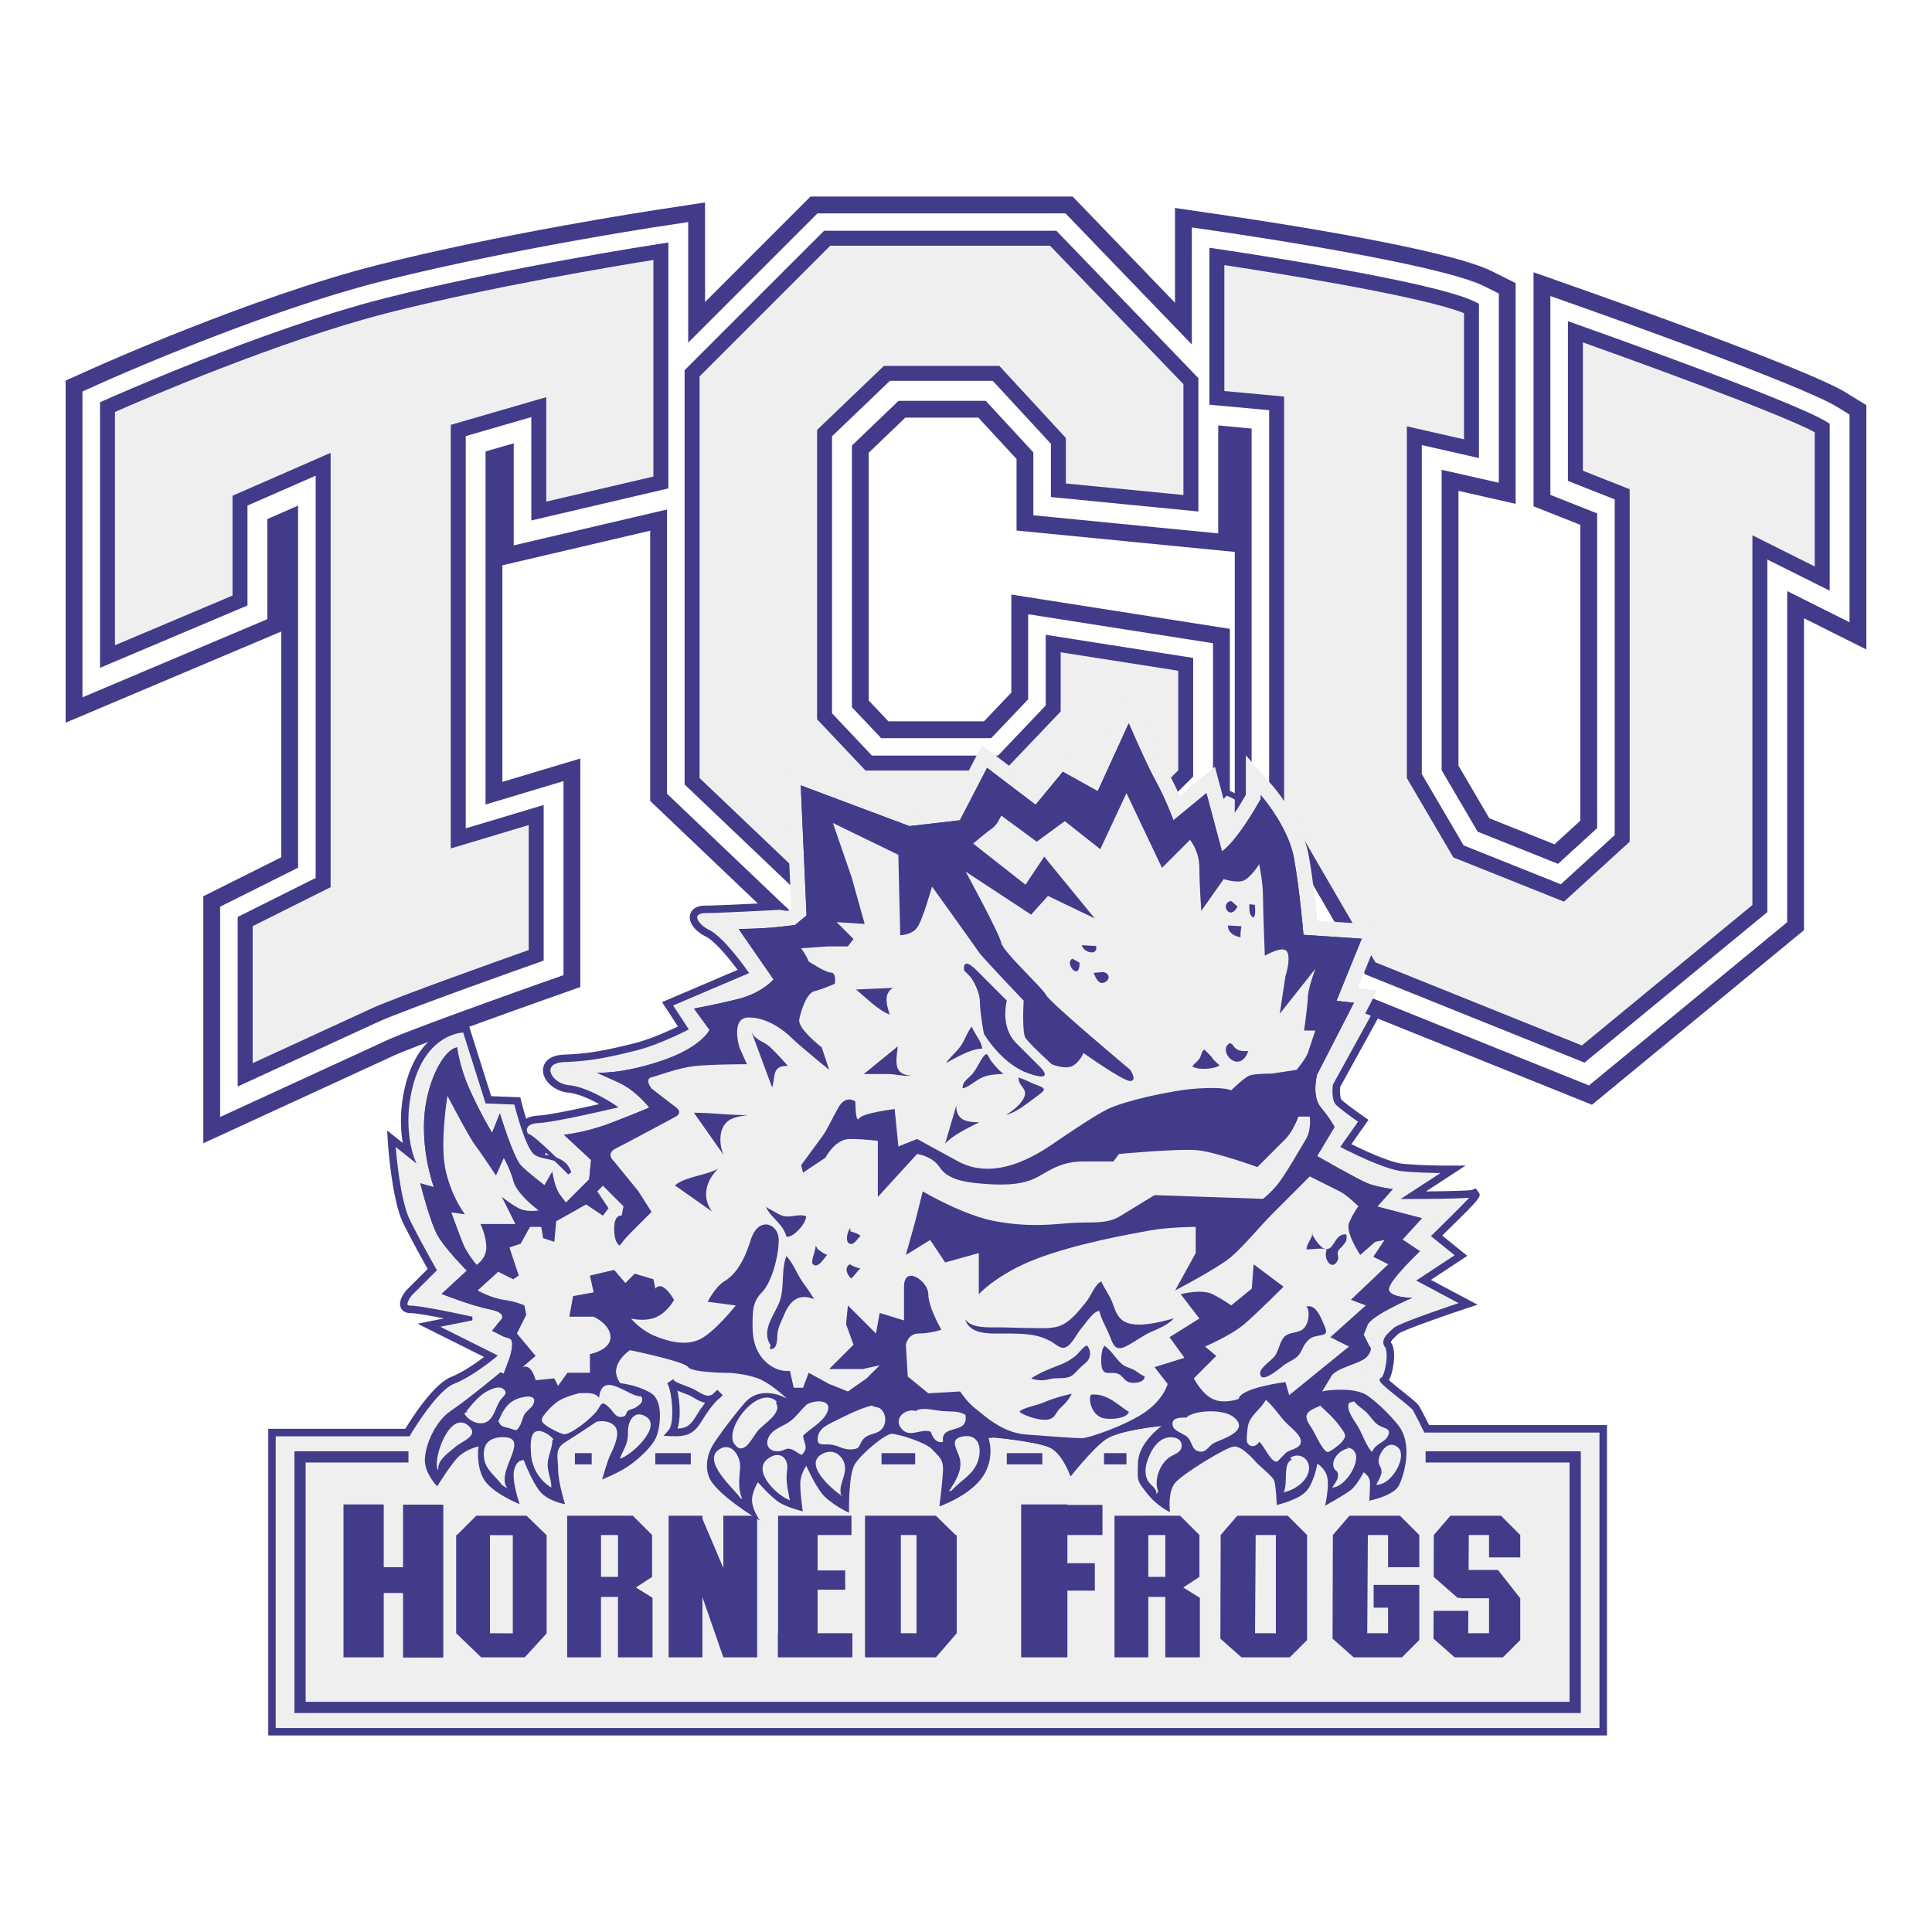 <svg xmlns="http://www.w3.org/2000/svg" width="2500" height="2500" viewBox="0 0 192.756 192.756"><g fill-rule="evenodd" clip-rule="evenodd"><path fill="#fff" d="M0 0h192.756v192.756H0V0z"/><path d="M117.471 76.469L78.5 89.987c-.726.041-6.658.365-8.107.365-1.201 0-1.482.642-1.547.918-.02.082-.029.166-.029.25 0 .68.61 1.426 1.604 1.922.924.462 2.359 2.23 3.17 3.321l-7.539 3.219 1.588 2.43c-.929.445-2.862 1.32-4.486 1.709l-.204.051c-2.222.533-3.977.955-6.607 1.043-1.971.064-2.158 1.18-2.169 1.521v.045c0 1.064 1.156 2.098 2.504 2.227 1.003.096 2.218.666 3.097 1.148-1.814.412-4.947 1.09-6.119 1.152-.527.027-.892.152-1.16.312a37.06 37.06 0 0 1-.483-1.734l-.1-.408-2.908-.113-2.244-7.104h-.41c-.202 0-4.945.082-6.148 7.182-.145.855-.2 1.652-.2 2.373 0 .861.08 1.613.182 2.219l-1.564-1.252.084 1.268c.016.234.395 5.736 1.551 8.049a112.43 112.43 0 0 0 2.415 4.504c-.461.461-2.119 2.111-2.119 2.111l-.017.021c-.21.254-.624.824-.624 1.365 0 .133.025.262.083.387.091.193.339.52.973.52.495 0 1.93.256 3.328.531l-2.637.527 6.637 3.318c-.785.592-2.11 1.523-3.27 1.986-1.775.711-3.945 4.123-4.587 5.184H26.765v30.594H160.33v-30.967h-17.75c-.262-.52-.777-1.537-.992-1.893-.152-.256-.564-.598-1.615-1.438-.445-.357-1.061-.85-1.4-1.162a2.37 2.37 0 0 0 .145-.297c.189-.477.373-1.344.373-2.123 0-.516-.08-.994-.295-1.295a.103.103 0 0 1-.021-.062c0-.109.15-.285.529-.631l.242-.229c.396-.293 3.682-1.484 6.633-2.469l1.238-.412-4.658-2.479 3.637-2.395-2.508-2.025c3.031-2.967 3.742-3.68 3.742-4.053 0-.109-.059-.191-.135-.297l-.254-.357-.475.186.07-.027c-.311.074-2.332.125-4.568.145l3.957-2.576h-1.885c-.025 0-2.58-.004-4.377-.184-1.229-.123-3.752-1.271-5.133-1.957l1.705-2.422-.461-.322c-.502-.352-1.883-1.34-2.232-1.691-.094-.094-.15-.449-.15-.852 0-.143.012-.291.027-.436.113-.209 4.609-8.371 4.609-8.371L128.91 82l-11.219-5.608-.22.077zM70.393 91.471c1.567 0 7.975-.355 8.247-.371l.078-.004 38.896-13.492 10.473 5.236 8.969 17.203-4.43 8.045-.014.105a5.47 5.47 0 0 0-.045.693c0 .543.09 1.229.482 1.621.348.35 1.33 1.066 1.924 1.492l-1.801 2.559.566.297c.17.088 4.182 2.176 6.111 2.367.846.086 1.82.131 2.652.156l-4.02 2.617h1.885c2.689 0 4.305-.031 5.293-.072-.777.791-1.932 1.938-3.006 2.99l-.449.439 2.293 1.854-3.934 2.59s2.785 1.48 4.025 2.141c-2.391.814-5.41 1.896-5.818 2.305l-.227.213c-.346.316-.91.834-.91 1.463 0 .223.07.459.246.707.066.102.094.314.094.576 0 .689-.193 1.723-.393 1.967l.184-.094a.604.604 0 0 0-.477.449c-.115.48.168.748 1.982 2.201.525.42 1.242.994 1.365 1.156.252.422 1.088 2.094 1.096 2.111l.154.309h17.322v28.729H27.879v-28.355h13.192l.162-.277c.7-1.199 2.819-4.432 4.202-4.984 1.926-.771 4.161-2.623 4.254-2.703l.657-.547-5.276-2.639 2.131-.426.011-1.096c-.501-.109-4.782-1.043-6.111-1.107a2.51 2.51 0 0 1 .28-.432l2.678-2.67-.212-.371c-.015-.027-1.498-2.625-2.597-4.824-.737-1.473-1.142-4.57-1.32-6.328l2.455 1.963-.74-1.928c-.007-.018-.526-1.4-.526-3.51 0-.658.051-1.385.183-2.164.863-5.09 3.613-6.033 4.647-6.209l2.221 7.033 2.856.109c.172.652.538 1.967.973 3.076.549 1.402.934 1.771 1.209 1.938.373.225.825.32 1.262.414.239.051.455.102.65.158.432.418.876.855 1.303 1.281l.93-.564c-.312-.986-.959-1.438-1.626-1.689-1.988-1.918-2.555-2.277-2.769-2.357a.144.144 0 0 1-.024-.078.14.14 0 0 1 .01-.051c.036-.086.237-.238.767-.266 1.784-.094 7.43-1.436 7.67-1.492l1.235-.293-1.051-.715c-.111-.074-2.727-1.836-4.785-2.031-.86-.082-1.491-.727-1.491-1.113v-.012c.007-.242.434-.414 1.087-.436 2.744-.092 4.639-.547 6.832-1.074l.204-.049c2.347-.564 5.176-2.018 5.295-2.078l.552-.285-1.543-2.359 7.587-3.24-.392-.562c-.245-.354-2.435-3.464-3.994-4.244-.688-.344-.961-.754-.978-.897.051-.027.177-.075.454-.075z" fill="#423b8a"/><path d="M142.232 142.742h17.535v29.848H27.323v-29.475h13.431s2.611-4.477 4.477-5.225c1.865-.744 4.104-2.609 4.104-2.609l-5.97-2.986 3.73-.746s-5.012-1.102-6.131-1.102 0-1.355 0-1.355l2.401-2.393s-1.492-2.611-2.611-4.85c-1.12-2.24-1.492-7.836-1.492-7.836l1.865 1.492s-.964-2.479-.373-5.969c.985-5.814 4.477-6.715 5.596-6.715l2.238 7.088 2.88.109s.471 1.926 1.055 3.418c.311.795.655 1.467.976 1.66.923.555 2.769.186 3.323 1.939 0 0-3.6-3.602-4.062-3.693-.461-.092-.83-1.385.923-1.477 1.754-.092 7.57-1.479 7.57-1.479s-2.585-1.754-4.523-1.938c-1.938-.186-3.139-2.586-.369-2.678s4.615-.553 6.924-1.107c2.308-.555 5.169-2.031 5.169-2.031l-1.569-2.4 7.57-3.23s-2.308-3.324-3.785-4.062c-1.477-.738-1.847-2.031-.277-2.031 1.569 0 8.216-.369 8.216-.369l39.043-13.543 10.846 5.422 9.193 17.63-4.525 8.215s-.184 1.385.277 1.848c.463.461 2.309 1.754 2.309 1.754l-1.754 2.492s4.062 2.123 5.908 2.307c1.846.186 4.432.186 4.432.186l-3.971 2.586s6.277 0 6.646-.186c.371-.186-3.969 4.062-3.969 4.062l2.4 1.938-3.785 2.494 4.34 2.307s-6.371 2.123-6.832 2.584c-.461.463-1.291 1.018-.832 1.662.463.646 0 3.23-.461 3.324-.461.092 2.955 2.492 3.232 2.953.277.464 1.126 2.167 1.126 2.167z" fill="#efeff0"/><path d="M65.403 20.953c-.632.097-15.644 2.401-27.891 5.528-12.4 3.166-27.786 10.062-28.435 10.354l-2.53 1.138v34.13l21.515-9.095v22.523l-7.776 3.888v24.643l19.027-8.754c2.198-1 12.096-4.541 15.723-5.82l2.863-1.012V75.677l-7.776 2.333V56.399l20.219-4.731V20.2l-4.939.753zM39.635 34.795c7.667-1.958 16.676-3.614 22.125-4.548v14.615l-3.602.843V35.034l-16.617 4.824v49.685l7.776-2.333v5.202c-4.144 1.48-11.375 4.094-13.557 5.086l-6.894 3.172v-5.947l7.776-3.888V39.89l-16.876 7.383v9.926l-4.639 1.961V43.559c4.832-2.063 15.68-6.51 24.508-8.764z" fill="#423b8a"/><path d="M105.191 19.608H80.863L64.871 35.601v44.312l13.757 13.103 35.873-5.74 8.201-8.201V62.739L100.9 59.32v9.78l-2.732 2.869h-9.531l-1.966-2.081V45.17l3.655-3.502h7.284l3.811 4.126v7.138l21.801 2.137V36.424l-16.205-16.816h-1.826zm-1.824 8.581c1.887 1.957 9.475 9.831 11.271 11.697v5.72l-4.639-.455v-2.712l-8.633-9.352h-14.49l-8.788 8.421v31.791l6.848 7.251h16.908l7.637-8.018v-3.181l4.639.728v5.439l-3.723 3.723-28.931 4.629a81224.62 81224.62 0 0 0-8.016-7.635V39.154l10.965-10.966 18.952.001z" fill="#423b8a"/><path d="M117.23 25.713v18.024l5.963.55v37.534l10.652 18.344 24.986 10.057L179.988 92.8V61.687l6.221 3.111V40.423l-2.043-1.257c-3.576-2.2-21.82-8.7-25.441-9.981l-5.723-2.023v23.355l4.666 1.846v29.521l-2.576 2.353-6.506-2.602a7000.93 7000.93 0 0 0-3.074-5.245V48.973l5.703 1.296V28.246l-2.371-1.186c-4.422-2.21-21.555-4.839-26.701-5.592l-4.912-.718v4.963h-.001zm8.582 5.002c6.58 1.059 13.229 2.311 16.822 3.251v5.553l-5.703-1.296V78.72l5.738 9.791 14.232 5.692 9.348-8.534V46.531l-4.666-1.847v-5.356c6.518 2.37 12.793 4.763 16.043 6.17v5.416l-6.221-3.111v40.948c-2.277 1.877-11.303 9.308-14.096 11.609-3.465-1.393-15.414-6.202-17.525-7.052-1.17-2.016-7.076-12.188-8.012-13.797V36.462l-5.961-.55.001-5.197z" fill="#423b8a"/><path d="M65.656 22.613c-.154.023-15.562 2.388-27.729 5.495-12.261 3.13-27.518 9.968-28.161 10.258l-1.54.693v30.512l18.443-7.796v-9.987l3.072-1.344V86.57a31034.5 31034.5 0 0 0-7.777 3.888v20.983l16.653-7.66c2.254-1.025 12.213-4.59 15.86-5.877l1.743-.615V77.934l-7.777 2.333V45.042l2.812-.816v10.185l17.406-4.074V22.155l-3.005.458zM39.22 33.169c8.733-2.23 19.188-4.071 24.219-4.907v17.932l-6.96 1.629V37.271L43.22 41.12v46.167l7.776-2.333v8.643c-3.71 1.32-12.225 4.375-14.541 5.428l-9.268 4.264v-9.603l7.776-3.888v-47.34l-13.518 5.914v9.94l-7.997 3.381V42.454c4.195-1.816 16.15-6.829 25.772-9.285z" fill="#fff"/><path d="M105.191 21.288H81.559l-15.01 15.008v42.897l12.633 12.033 34.515-5.523 7.326-7.325V64.176l-18.443-2.894v8.489l-3.691 3.876H87.913l-2.92-3.092V44.453l4.658-4.464h8.695l4.752 5.149v6.272l18.443 1.808V37.102l-15.24-15.814h-1.11zm-1.109 5.223l12.236 12.699v8.249l-7.996-.784v-3.578l-7.689-8.33H87.552l-7.783 7.458v30.407l5.893 6.239h15.465l6.676-7.01v-4.472l7.996 1.254v7.571l-4.598 4.598-30.29 4.847-9.14-8.705V38.459L83.72 26.51l20.362.001z" fill="#fff"/><path d="M118.91 25.714v16.493l5.963.55V81.37l10.135 17.457 23.525 9.467 19.775-16.285V58.972l6.221 3.11v-20.72l-1.242-.766c-3.506-2.156-22.92-9.049-25.123-9.828l-3.482-1.232v19.84l4.666 1.846v31.403l-3.902 3.562-8.016-3.207c-.664-1.13-3.059-5.217-3.596-6.134V46.87l5.703 1.295V29.284l-1.445-.722c-4.305-2.152-22.574-4.903-26.191-5.433l-2.99-.438v3.023h-.001zm5.223 3.036c7.008 1.092 16.234 2.737 20.18 3.949v8.924l-5.703-1.296v37.938l5.219 8.901 12.721 5.087 8.021-7.325V47.672l-4.666-1.847v-8.889c6.994 2.519 15.863 5.84 19.402 7.477v9.217l-6.221-3.111v39.024c-1.58 1.302-13.52 11.132-15.479 12.748l-18.984-7.641-8.527-14.687v-41.97l-5.963-.55V28.75z" fill="#fff"/><path d="M10.724 65.502V40.618s15.553-6.999 27.735-10.109c12.183-3.111 27.477-5.444 27.477-5.444v23.07l-12.183 2.852V40.618l-8.036 2.333v40.696l7.776-2.333v13.998s-13.22 4.667-16.071 5.961a4803.291 4803.291 0 0 0-12.961 5.963V91.942l7.777-3.888V46.321l-8.295 3.629v9.964l-13.219 5.588z" fill="#efeff0"/><path d="M65.824 24.328c-.153.023-15.47 2.374-27.549 5.458-12.105 3.091-27.701 10.082-27.857 10.152l-.439.198v26.493l14.711-6.22v-9.97l6.803-2.977v40.132l-7.776 3.888V108.4l14.016-6.447c2.79-1.268 15.879-5.891 16.011-5.938l.498-.176V80.312l-7.777 2.333V43.512l6.543-1.899v10.315l13.676-3.2v-24.53l-.86.13zm-27.18 6.904c10.388-2.652 23.182-4.759 26.546-5.294v21.605L54.5 50.045V39.624l-9.528 2.766v42.26s6.3-1.891 7.777-2.333v12.467c-2.413.854-13.057 4.639-15.634 5.809 0 0-10.12 4.656-11.905 5.479V92.403l7.776-3.888V45.18l-9.788 4.281v9.958l-11.727 4.958V41.103c2.611-1.152 16.327-7.102 27.173-9.871z" fill="#423b8a"/><path fill="#efeff0" d="M69.047 77.945V37.249l13.479-13.48h22.552l13.738 14.257v12.182l-13.22-1.295v-4.925l-6.221-6.739H88.488l-6.222 5.961v28.254l4.407 4.666h13.22l5.185-5.443v-6.48l13.219 2.073v10.887l-5.961 5.961-32.402 5.185-10.887-10.368z"/><path d="M105.078 23.023H82.217L68.3 36.939v41.325l11.387 10.844 33.004-5.281 6.352-6.352V65.642l-14.713-2.308v7.054c-.361.381-4.369 4.589-4.756 4.996h-12.58l-3.982-4.216v-27.64l5.775-5.534h10.261l5.801 6.286v5.31l14.713 1.442V37.725l-14.168-14.702h-.316zm-.318 1.493c.42.435 12.91 13.398 13.311 13.811v11.06l-11.729-1.15v-4.541l-6.641-7.193H88.188l-6.667 6.389v28.87l4.832 5.115h13.861l5.611-5.892v-5.906l11.727 1.84v9.939l-5.572 5.573-31.797 5.087-10.389-9.893V37.558l13.042-13.042h21.924z" fill="#423b8a"/><path d="M146.811 30.768v13.998l-5.703-1.296v33.957l4.406 7.517 10.369 4.147 5.963-5.444v-34.33l-4.666-1.846v-14.37s21.254 7.517 24.625 9.591v15.034l-6.221-3.11v36.03l-17.627 14.516-21.256-8.555-9.332-16.071V40.245l-5.961-.55V25.584s21.254 3.11 25.403 5.184z" fill="#efeff0"/><path d="M120.662 25.584v14.792l5.961.55v39.812l9.562 16.467 21.904 8.814 18.24-15.021V55.823l6.221 3.111V42.275l-.355-.219c-3.398-2.091-23.896-9.351-24.768-9.659l-.994-.352v15.934l4.666 1.846v33.493l-5.375 4.907c-.777-.312-9.262-3.706-9.695-3.879l-4.176-7.121v-32.82l5.703 1.296V30.307l-.412-.207c-4.207-2.102-24.756-5.127-25.629-5.254l-.854-.125v.863h.001zm1.492.866c3.842.582 19.645 3.041 23.91 4.8v12.581l-5.703-1.296v35.094L145 85.542l11.039 4.416 6.553-5.981V48.81l-4.666-1.846V34.158c4.08 1.456 19.482 6.998 23.133 8.966v13.394l-6.221-3.11v36.886c-.518.425-16.367 13.477-17.014 14.01l-20.605-8.293c-.248-.427-8.908-15.341-9.104-15.676V39.564l-5.961-.55V26.45z" fill="#423b8a"/><path d="M44.062 129.092l2.518-2.322s-2.13-2.131-2.905-3.486c-.774-1.355-1.743-5.229-1.743-5.229l1.356.387s-1.162-3.1-.968-6.779c.193-3.678 1.389-6.732 2.745-6.926 0 0 .637 2.221 1.798 4.738 1.162 2.518 2.249 3.701 2.249 3.701l.761-2.094s1.356 4.455 2.13 5.229c.775.775 2.324 1.938 2.324 1.938l.774-1.355s.194 1.549.774 2.322l.582.775 2.324-2.324.193-1.936-2.425-2.174s1.845-.537 4.362-1.506c2.518-.969 3.873-1.549 3.873-1.549s-1.303-1.498-3.046-2.271c-1.659-.738-1.082-.629-1.625-.9 0 0 2.041-.346 5.834-1.477 4.108-1.225 4.841-3.1 4.841-3.1l-1.549-2.129s2.13-.387 4.454-.969 3.486-1.938 3.486-1.938l-3.486-5.035s2.13 0 3.873-.193l1.743-.194 1.162-.968-.581-12.974 10.845 4.067 5.035-.581 2.71-5.229 4.842 3.68 2.711-3.292 3.486 1.937 3.098-6.778s1.744 4.067 2.713 5.81c.969 1.743 1.742 3.874 1.742 3.874l3.293-2.711 1.549 5.81s1.355-.774 3.873-5.229v-.387s2.711 3.099 3.293 6.197c.58 3.099.967 7.746.967 7.746l5.811.388-2.518 6.197 1.742.193-3.678 7.166s-.582 2.131.387 3.293c.969 1.16 1.355 1.936 1.355 1.936l-1.742 2.904s4.066 2.324 5.033 2.713c.969.387 2.518.58 2.518.58l-1.549 1.742 4.455 1.162-1.938 2.131 1.744 1.162s-3.293 3.098-3.1 3.873 2.324.775 2.324.775-4.066 1.742-4.455 2.711l-.387.967.582 1.162s.387.195-.195.969c-.58.775-3.291 1.162-3.678 2.131l-1.162 1.936-8.135 1.938-7.553.969s-4.26.387-5.615 1.355-3.486 3.68-3.486 3.68-.775-2.324-2.131-2.906c-1.355-.58-5.422-.967-5.422-.967l-20.722-3.873s-1.355-1.938-2.517-2.518c-1.163-.582-3.099-.582-3.099-.582s-3.873-.387-4.26-.969c-.388-.58-5.81-1.355-5.81-1.355s-2.324 2.131-.969 3.873l-7.553 1.355-4.066-2.322.581-1.551s.581-1.742 0-1.936l-.581-.193-1.163-.582.775-.969s.968-.773-.968-1.162c-1.935-.39-4.84-1.552-4.84-1.552z" fill="#423b8a"/><path d="M111.26 71.536l-2.426 5.311-3.162-1.757s-1.785 2.169-2.59 3.144c-1.332-1.014-5.109-3.884-5.109-3.884l-3.162 6.098-3.889.449-12.624-4.734.649 14.493-.249.208c-.493.055-1.296-.229-1.296-.229-1.637.182-3.688.558-3.708.558l-2.848.001 4.321 6.241a6.328 6.328 0 0 1-1.836.775 226.41 226.41 0 0 1-3.909.943l-2.537 1.082s1.598 1.889 2.032 2.484c-.523.471-1.525 1.146-3.396 1.705-3.638 1.084-5.639 1.432-5.658 1.436l-4.35.744 3.954 2.072c.287.248.629.457 1.667.918.288.127.559.285.816.451-.46.182-.983.385-1.573.613-2.422.932-4.227 1.461-4.244 1.467l-2.577.752 1.404 1.258c-.531.93-.983 1.719-1.064 1.863-.306-.256-.6-.51-.813-.723-.366-.473-1.213-2.766-1.78-4.629l.168-.627s-2.88-.109-2.742-.152a20.992 20.992 0 0 1-.508-1.018 36.055 36.055 0 0 1-1.719-4.525l-.359-1.248-1.286.182c-2.667.381-3.835 4.725-4.024 8.326-.017.311-.024.615-.024.916 0 1.428.171 2.725.377 3.787l-1.325-.377.627 2.506c.104.416 1.043 4.115 1.895 5.607.487.852 1.367 1.891 2.078 2.674-.693.641-3.145 2.902-3.145 2.902l2.195.879c.109.043 2.406.957 4.352 1.453l-1.08 1.35 2.743 1.371c-.028.119-.059.24-.095.348l-1.011 2.697 5.64 3.223 10.516-1.887-1.516-1.949a.503.503 0 0 1-.102-.316c0-.332.242-.732.477-1.043 1.771.279 3.639.652 4.224.889.426.424 1.478.959 5.113 1.322l.072.008h.075c.617.002 1.823.119 2.433.424.557.279 1.501 1.383 1.964 2.039l.349.498.598.113 20.787 3.885.066.006c1.594.152 4.191.518 4.979.855.428.184 1.029 1.205 1.303 2.008l.885 2.607 1.701-2.16c.559-.709 2.215-2.697 3.182-3.387.611-.438 3.02-.914 4.885-1.084l.053-.006 7.633-.979 8.82-2.102 1.51-2.516c.213-.162.85-.414 1.244-.568.93-.361 1.809-.705 2.326-1.395.412-.549.619-1.086.619-1.6 0-.146-.018-.293-.051-.436-.043-.184-.143-.342-.238-.5l.004.006-.057-.115c-.018-.025-.021-.057-.041-.08l-.184-.369.084-.209c.389-.402 2.082-1.33 3.711-2.029l-.586-2.865a3.02 3.02 0 0 1-.186-.008 29.154 29.154 0 0 1 1.982-2.061l1.365-1.287s-1.775-1.184-1.861-1.24l2.43-2.672-4.484-1.17c.127-.145 1.812-2.041 1.812-2.041l-2.811-.354c-.381-.049-1.508-.229-2.15-.486-.475-.189-2.092-1.07-3.521-1.871l1.377-2.295-.367-.732c-.047-.094-.494-.965-1.543-2.225-.154-.184-.213-.551-.213-.941 0-.314.041-.633.1-.893l4.574-8.912-1.934-.215 2.553-6.283-6.6-.44c-.158-1.622-.467-4.458-.873-6.617-.646-3.459-3.514-6.766-3.635-6.905l-2.615-2.989v3.953a31.335 31.335 0 0 1-1.648 2.592c-.416-1.565-1.438-5.396-1.438-5.396l-3.52 2.897a26.42 26.42 0 0 0-1.055-2.156c-.92-1.656-2.627-5.633-2.645-5.673l-1.328-3.097-1.404 3.068zm-.383 8.019l1.723-3.768c.488 1.061 1.018 2.167 1.426 2.903.896 1.614 1.637 3.639 1.645 3.659l.723 1.983 3.129-2.576 1.449 5.438 1.684-.961c.342-.195 1.492-1.04 3.385-4.04.65 1.022 1.336 2.326 1.574 3.6.559 2.986.943 7.549.947 7.595l.107 1.28 5.029.335-2.482 6.111 1.551.172c-1.057 2.061-2.762 5.379-2.762 5.379l-.041.15a7.248 7.248 0 0 0-.223 1.773c0 .914.188 2.008.904 2.867.332.398.568.725.752.994-.5.836-2.057 3.43-2.057 3.43l1.322.758c.695.396 4.209 2.396 5.223 2.801.086.035.18.066.271.098l-1.482 1.67 4.424 1.154-1.443 1.588 1.666 1.111c-1.896 1.982-2.27 2.959-2.27 3.539 0 .189.037.338.07.467.047.189.121.354.209.506-1.885 1.105-2.168 1.789-2.277 2.064l-.637 1.59.619 1.234c-.242.113-.564.24-.812.336-1.123.439-2.396.936-2.85 2.068l.105-.213-.838 1.398-7.445 1.771c-.154.02-7.422.951-7.457.957-.838.076-4.725.49-6.311 1.623-.729.52-1.598 1.414-2.322 2.223-.463-.65-1.064-1.273-1.84-1.605-1.461-.625-4.971-.994-5.797-1.074-.121-.023-19.001-3.553-20.085-3.754-.562-.727-1.616-1.951-2.7-2.494-1.338-.668-3.229-.73-3.673-.738-1.377-.141-2.844-.4-3.333-.584-.447-.445-1.646-1.014-6.62-1.725l-.698-.1-.521.477c-1.059.971-1.872 2.375-1.872 3.775l.001.025-5.372.963-2.493-1.424.145-.387.009-.025c.173-.521.333-1.17.333-1.793 0-.396-.065-.781-.232-1.115a1.794 1.794 0 0 0-.951-.861c.117-.246.2-.518.2-.818 0-.141-.017-.287-.053-.436-.328-1.348-1.855-1.652-2.358-1.754-.696-.139-1.542-.393-2.32-.652.292-.268 1.856-1.713 1.856-1.713l-1.097-1.1c-.555-.553-2.112-2.203-2.665-3.17-.254-.445-.576-1.352-.878-2.32l1.618.463-1.025-2.766c-.01-.025-.896-2.455-.896-5.424 0-.248.006-.5.02-.754.09-1.701.391-3.037.719-3.977.27.707.593 1.498.979 2.334 1.225 2.654 2.377 3.947 2.504 4.086l1.663 1.811.185-.508c.359.824.734 1.525 1.088 1.877.84.842 2.417 2.025 2.484 2.076l1.352 1.014.068-.117 1.443 1.924 3.917-3.918.322-3.219-1.065-.955c.589-.207 1.25-.447 1.978-.727 2.515-.967 3.869-1.547 3.926-1.57l1.882-.807-1.345-1.545a12.217 12.217 0 0 0-1.789-1.602c.671-.18 1.411-.387 2.252-.637 4.574-1.363 5.637-3.559 5.805-3.984l.297-.762-.663-.912c.676-.146 1.442-.32 2.243-.521 2.707-.676 4.106-2.238 4.257-2.412l.749-.875-2.586-3.735a28.72 28.72 0 0 0 1.256-.107l2.188-.244 2.075-1.729-.513-11.457 9.066 3.4 6.181-.713s1.462-2.821 2.261-4.359l4.572 3.475 2.832-3.441 3.811 2.117.675-1.465zm-54.295 37.148l-.162-1.26.995.893-.065.652c-.158.158-.301.299-.583.582a6.197 6.197 0 0 1-.185-.867z" fill="#efeff0"/><path d="M44.062 129.092l2.518-2.322s-2.13-2.131-2.905-3.486c-.774-1.355-1.743-5.229-1.743-5.229l1.356.387s-1.162-3.1-.968-6.779c.193-3.678 1.937-6.971 3.292-7.164 0 0 .193 1.936 1.355 4.453 1.163 2.518 2.13 4.068 2.13 4.068l.775-1.938s1.356 4.455 2.13 5.229c.775.775 2.324 1.938 2.324 1.938l.774-1.355s.194 1.549.774 2.322l.582.775 2.324-2.324.193-1.936-2.711-2.518s2.131-.193 4.648-1.162c2.518-.969 3.873-1.549 3.873-1.549s-1.355-1.744-3.098-2.518c-1.743-.775-2.13-.969-2.13-.969s2.324.193 6.391-1.162 4.841-3.1 4.841-3.1l-1.549-2.129s2.13-.387 4.454-.969 3.486-1.938 3.486-1.938l-3.486-5.035s2.13 0 3.873-.193l1.743-.194 1.162-.968-.58-12.973 10.845 4.067 5.035-.581 2.71-5.229 4.842 3.68 2.711-3.292 3.486 1.937 3.098-6.778s1.744 4.067 2.713 5.81c.969 1.743 1.742 3.874 1.742 3.874l3.293-2.711 1.549 5.81s1.355-.774 3.873-5.229v-.387s2.711 3.099 3.293 6.197c.58 3.099.967 7.746.967 7.746l5.811.388-2.518 6.197 1.742.193-3.678 7.166s-.582 2.131.387 3.293c.969 1.16 1.355 1.936 1.355 1.936l-1.742 2.904s4.066 2.324 5.033 2.713c.969.387 2.518.58 2.518.58l-1.549 1.742 4.455 1.162-1.938 2.131 1.744 1.162s-3.293 3.098-3.1 3.873 2.324.775 2.324.775-4.066 1.742-4.455 2.711l-.387.967.582 1.162s.387.195-.195.969c-.58.775-3.291 1.162-3.678 2.131l-1.162 1.936-8.135 1.938-7.553.969s-4.26.387-5.615 1.355-3.486 3.68-3.486 3.68-.775-2.324-2.131-2.906c-1.355-.58-5.422-.967-5.422-.967l-20.722-3.873s-1.355-1.938-2.517-2.518c-1.163-.582-3.099-.582-3.099-.582s-3.873-.387-4.26-.969c-.388-.58-5.81-1.355-5.81-1.355s-2.324 2.131-.969 3.873l-7.553 1.355-4.066-2.322.581-1.551s.581-1.742 0-1.936l-.581-.193-1.163-.582.775-.969s.968-.773-.968-1.162c-1.935-.39-4.84-1.552-4.84-1.552z" fill="#423b8a"/><path d="M70.393 90.724c-.901 0-1.129.396-1.184.632a.707.707 0 0 0-.02.167c0 .531.545 1.161 1.397 1.586 1.225.612 3.082 3.12 3.582 3.815l-7.561 3.227 1.577 2.412c-.651.322-3.005 1.457-4.943 1.922l-.204.049c-2.242.539-4.014.965-6.682 1.055-1.601.053-1.798.828-1.808 1.16v.031c0 .785.914 1.738 2.166 1.857 1.454.139 3.301 1.197 4.068 1.672-1.364.318-5.661 1.297-7.106 1.371-.832.045-1.196.348-1.356.617a36.039 36.039 0 0 1-.667-2.32l-.034-.137-2.889-.111-2.24-7.094h-.139c-.188 0-4.629.078-5.78 6.871a13.868 13.868 0 0 0-.196 2.316c0 1.428.224 2.527.394 3.158-.528-.424-1.721-1.377-1.721-1.377l.029.424c.015.229.388 5.658 1.511 7.904.971 1.943 2.237 4.191 2.546 4.736l-2.3 2.293c-.112.135-.551.691-.551 1.139 0 .082.014.158.047.229.096.203.309.307.635.307.805 0 3.728.596 5.212.908l-3.381.676 6.195 3.098c-.591.471-2.336 1.805-3.829 2.402-1.777.711-4.122 4.551-4.514 5.209H27.135v29.848h132.819v-30.221h-17.607c-.188-.377-.84-1.672-1.082-2.074-.127-.211-.662-.646-1.527-1.338-.596-.477-1.461-1.17-1.674-1.438.109-.086.211-.215.305-.449.193-.494.344-1.303.344-1.99 0-.451-.064-.852-.225-1.074a.477.477 0 0 1-.098-.281c0-.275.273-.553.658-.904l.25-.236c.314-.314 4.312-1.725 6.76-2.539l.412-.139-4.445-2.363c.455-.301 3.736-2.461 3.736-2.461l-2.436-1.967c3.396-3.328 3.896-3.887 3.896-4.078 0-.035-.018-.059-.035-.084l-.082-.115-.168.059c-.303.111-3.572.16-5.939.166l3.967-2.584h-.627c-.027 0-2.598-.002-4.414-.182-1.564-.158-4.83-1.775-5.648-2.191l1.736-2.471-.152-.105c-.02-.014-1.838-1.289-2.283-1.734-.205-.205-.26-.686-.26-1.1 0-.225.016-.426.033-.559.035-.066 4.504-8.182 4.504-8.182l-.326-.18-4.541 8.246-.004.035c-.01.061-.041.32-.041.641 0 .465.068 1.059.371 1.361.396.396 1.732 1.352 2.18 1.668l-1.77 2.514.189.1c.166.086 4.115 2.141 5.975 2.326 1.297.131 2.951.17 3.832.182l-3.979 2.59h.627c1.244 0 4.857-.012 6.219-.127-.68.73-2.475 2.512-3.672 3.684l-.148.148 2.363 1.908-3.834 2.525s3.598 1.912 4.232 2.252c-1.621.545-6.066 2.066-6.492 2.492l-.238.225c-.346.314-.785.719-.785 1.184 0 .158.051.322.174.494.104.146.156.463.156.852 0 .422-.061.928-.18 1.404-.143.57-.291.758-.33.777a.23.23 0 0 0-.18.17c-.004.02-.008.037-.008.059 0 .232.354.559 1.861 1.764.598.479 1.342 1.074 1.441 1.238.27.451 1.109 2.137 1.119 2.152l.051.104h17.465v29.475H27.507v-29.102h13.352l.054-.092c.026-.045 2.601-4.43 4.385-5.145 1.872-.748 4.062-2.564 4.154-2.641l.219-.184-5.739-2.869 3.198-.639.003-.365c-.206-.045-5.045-1.105-6.171-1.105-.077 0-.259-.01-.298-.092a.178.178 0 0 1-.015-.076c0-.215.247-.629.456-.883l2.49-2.48-.071-.123c-.015-.027-1.502-2.635-2.606-4.842-.915-1.828-1.328-6.004-1.439-7.338l2.069 1.656-.25-.645c-.007-.02-.55-1.455-.55-3.645 0-.678.052-1.426.188-2.227 1.005-5.938 4.549-6.5 5.277-6.553l2.235 7.076 2.871.109c.116.455.533 2.037 1.028 3.305.386.984.73 1.557 1.053 1.752.32.191.722.277 1.148.369.26.055.52.115.769.195.45.436.917.893 1.37 1.346l.313-.187c-.276-.873-.858-1.262-1.476-1.48-1.109-1.07-2.414-2.277-2.727-2.34-.1-.02-.233-.199-.233-.418l.001-.037c.027-.379.438-.615 1.128-.652 1.75-.092 7.365-1.426 7.604-1.482l.412-.098-.351-.238c-.107-.072-2.647-1.781-4.611-1.969-1.04-.1-1.829-.875-1.829-1.486v-.02c.015-.479.542-.77 1.448-.799 2.706-.092 4.583-.541 6.757-1.064l.204-.049c2.303-.553 5.183-2.031 5.211-2.047l.184-.096s-1.354-2.068-1.561-2.387c.388-.164 7.576-3.232 7.576-3.232l-.13-.189c-.095-.137-2.353-3.37-3.855-4.122-.772-.386-1.191-.916-1.191-1.252 0-.028.003-.056.009-.081.052-.218.351-.344.821-.344 1.557 0 8.16-.365 8.226-.369l-.351-.373c-.064.003-6.328.368-7.873.368zm-15.764 24.538c-.395-.084-.767-.164-1.034-.324-.13-.078-.407-.387-.815-1.377.244.129 1.025.822 1.985 1.732-.045-.01-.092-.022-.136-.031z" fill="#423b8a"/><path d="M157.156 144.793h-14.924v1.119h14.363v23.879H30.493v-23.879h10.26v-1.119H29.375v26.117h128.342v-26.117h-.561z" fill="#423b8a"/><path fill="#423b8a" d="M57.356 144.98v1.12h1.679v-1.12h-1.679zM65.377 144.98v1.12h3.544v-1.12h-3.544zM87.949 144.98v1.12h3.358v-1.12h-3.358zM100.447 144.98v1.12h3.545v-1.12h-3.545zM110.146 144.98v1.12h2.241v-1.12h-2.241z"/><path d="M131.645 138.934l.83-1.656c.672-.826 3.383-1.213 3.963-1.988.582-.773.195-.969.195-.969l-.582-1.162.387-.967c.389-.969 4.455-2.711 4.455-2.711s-2.131 0-2.324-.775 3.1-3.873 3.1-3.873l-1.744-1.162 1.938-2.131-4.455-1.162 1.549-1.742s-1.549-.193-2.518-.58c-.967-.389-5.033-2.713-5.033-2.713l1.742-2.904s-.387-.775-1.355-1.936c-.969-1.162-.387-3.293-.387-3.293l3.678-7.166-1.742-.193 2.518-6.197-5.811-.388s-.387-4.647-.967-7.746c-.582-3.099-3.293-6.197-3.293-6.197v.387c-2.518 4.455-3.873 5.229-3.873 5.229l-1.549-5.81-3.293 2.711s-.773-2.13-1.742-3.874c-.969-1.743-2.713-5.81-2.713-5.81l-3.098 6.778-3.486-1.937-2.711 3.292-4.842-3.68-2.71 5.229-5.035.581-10.847-4.065.581 12.975-1.162.968-1.743.194c-1.743.193-3.873.193-3.873.193l3.486 5.035s-1.162 1.355-3.486 1.938-4.454.969-4.454.969l1.549 2.129s-.774 1.744-4.841 3.1c-4.066 1.355-6.391 1.162-6.391 1.162s.387.193 2.13.969c1.743.773 3.098 2.518 3.098 2.518s-1.355.58-3.873 1.549c-2.517.969-4.648 1.162-4.648 1.162l2.711 2.518-.193 1.936-2.324 2.324-.582-.775c-.58-.773-.774-2.322-.774-2.322l-.774 1.355s-1.549-1.162-2.324-1.938c-.774-.773-2.13-5.229-2.13-5.229l-.775 1.938s-.968-1.551-2.13-4.068c-1.162-2.518-1.355-4.453-1.355-4.453-1.356.193-3.099 3.486-3.292 7.164-.193 3.68.968 6.779.968 6.779l-1.356-.387s.969 3.873 1.743 5.229c.775 1.355 2.905 3.486 2.905 3.486l-2.518 2.322s2.905 1.162 4.842 1.549c1.936.389.968 1.162.968 1.162l-.775.969 1.163.582.581.193c.581.193 0 1.936 0 1.936l-.581 1.551-.332-.125s-3.291 2.742-4.936 3.838c-1.646 1.098-2.605 3.564-2.605 4.936 0 1.373 1.234 2.605 1.234 2.605s1.097-1.781 1.92-2.742c.822-.959 2.193-1.234 2.193-1.234s-.274 1.92.548 3.291 3.565 2.469 3.565 2.469-.823-2.33-.549-3.428.96-.961.96-.961.823 2.195 1.646 3.154c.822.961 2.467 1.234 2.467 1.234s-.686-2.193-.686-3.428-.411-2.057.686-2.742 3.153-2.057 3.153-2.057 1.097-.275 1.782.41c.687.686-.137 2.332-.411 2.881-.274.547-.822 2.467-.822 2.467s1.782-.686 2.879-1.508 2.057-1.783 2.468-2.605c.411-.822.884-3.688-.487-4.51S61.879 138 61.879 138c-1.355-1.742.969-3.295.969-3.295s5.422 1.109 5.81 1.689c.387.582 4.26.584 4.26.584s1.937.135 3.099.717c1.162.58 2.517 1.855 2.517 1.855s-2.563-1.539-4.267.449-2.982 3.906-2.982 3.906-1.208 1.633-.568 3.408 5.113 4.402 5.113 4.402-.639-.854-.781-1.775c-.142-.924.568-2.061.568-2.061s1.349 1.562 2.202 2.061c.853.496 2.272.852 2.272.852s-.355-2.414-.213-3.195c.142-.781.568-1.35.568-1.35s.781 1.775 1.562 2.77 2.699 1.918 2.699 1.918-.071-3.764.568-4.83c.64-1.064 3.054-3.053 3.692-3.053.64 0 3.409.854 4.048 1.562.639.709 1.137.924 1.066 2.201-.072 1.279-.355 3.48-.355 3.48s3.053-1.066 4.332-2.982c1.277-1.918.568-3.836.568-3.836l.631-.055s4.066.387 5.422.967c1.355.582 2.131 2.906 2.131 2.906s2.131-2.711 3.486-3.68 5.615-1.355 5.615-1.355-2.303 1.645-2.373 3.633c-.07 1.986-.07 1.846.924 3.123.994 1.279 2.271 1.848 2.271 1.848s-.283-2.061.568-2.984c.852-.922 4.9-3.408 5.752-3.551.854-.141 2.061 1.352 2.414 1.705.355.355 1.42 1.207 1.633 1.633.213.428.285 2.486.285 2.486s2.201-.496 2.982-1.42 1.064-2.699 1.064-2.699.781.426.994 1.35-.213 2.84-.213 2.84 1.918-1.064 2.557-1.562c.641-.496 1.279-1.773 1.279-1.773s.639.354.639 1.064c0 .709-.072 1.775-.072 1.775s2.486-.498 2.982-1.562c.498-1.064 1.422-4.119-.141-6.035-1.562-1.918-3.055-2.912-3.055-2.912s-.709-.568-2.555-.568c-1.846-.001-2.201.283-2.201.283z" fill="#423b8a"/><path d="M47.548 126.188s-.968-1.162-1.355-2.131a156.273 156.273 0 0 1-1.162-3.098l1.356.193s-1.356-1.742-1.937-4.455c-.581-2.711.194-7.359.194-7.359s2.13 4.068 2.711 4.842c.581.775 2.13 3.1 2.13 3.1l.775-1.742s.58.967.968 2.322 2.518 2.906 2.518 2.906-1.162.193-1.937-.193c-.774-.389-1.743-1.164-1.743-1.164l1.355 2.713h-3.486s.581 1.162.581 2.324-.968 1.742-.968 1.742z" fill="#efeff0"/><path d="M52.133 136.398l1.306-1.117-1.866-2.24.933-1.865-.187-.934s-.747-.371-2.052-.559c-1.306-.188-2.612-.934-2.612-.934l2.052-1.865 1.492.746.56-.371-.932-2.799 1.119-.373.933-1.68h1.12l.187 1.119 1.119.373.187-2.051 2.984-1.68 1.679 1.119.559-.746-1.119-1.678.56-.561 2.052 2.053-.187.932s-.746-.188-.746 1.307c0 1.492.56 1.678.56 1.678s.373-.559 1.119-1.305l2.052-2.053-1.306-2.051-2.425-2.986s-.932-.746.188-1.305c1.119-.561 5.969-3.172 5.969-3.172s.746-.373 0-.932c-.746-.561-2.425-1.867-2.425-1.867s-.746-.932 0-1.119c.746-.186 2.611-.932 4.29-1.119 1.679-.186 5.224-.186 5.224-.186l-.746-1.68s-.933-2.984.933-2.984 3.544 1.307 4.29 2.053c.747.746 3.731 3.17 3.731 3.17l-.747-2.238s-2.425-1.865-2.238-2.797c.186-.934.747-2.611 1.492-2.799.746-.188 2.052-.746 2.052-.746s.187-1.119-.373-1.119-2.239-1.12-2.239-1.12c-.186-.56-.747-1.306-.747-1.306l2.612-.186h2.052l.56-.746L83.473 92l2.798.187-1.306-4.664-1.865-5.41 6.529 3.171.187 8.021s1.12 0 1.679-.747c.56-.746 1.493-4.104 1.493-4.104s4.29 5.97 4.663 6.529c.373.559 4.479 4.851 4.479 4.851s-.188 3.17.186 3.73c.373.559 2.611 2.611 2.611 2.611s1.307.559 2.053.186 1.119-1.305 1.119-1.305 3.918 2.797 4.664 2.797 0-1.119 0-1.119-8.021-6.715-8.395-7.461-4.291-4.291-4.479-5.223c-.186-.933-3.543-7.089-3.543-7.089l6.53 4.291 1.678-1.866 4.664 2.239-5.037-6.156-1.865 2.798-5.223-4.104s1.307-1.119 1.865-1.492c.559-.373.932-1.306.932-1.306l3.545 2.612 2.799-2.052 3.545 2.798 2.611-5.597 3.543 7.462 2.799-2.798s.932 1.119.932 2.798.188 4.29.188 4.29l2.238-3.171s1.119.373 1.865.187 1.68-1.679 1.68-1.679.373 1.865.373 3.171.186 5.97.186 5.97 1.865-1.119 2.238-.373c.375.746-.186 2.425-.186 2.425l-.561 3.73 3.545-4.477s-.746 2.051-.746 2.797-.373 3.359-.373 3.359h1.119l-.746 2.238c-.188.559-1.119 1.678-1.119 1.678l-2.426.373s-1.678 0-2.238.188c-.559.186-1.865 1.492-1.865 1.492s-.559-.373-3.357-.188c-2.799.188-7.461 1.307-8.953 2.053-1.494.746-3.918 2.426-5.037 3.172s-5.783 4.289-9.887 2.051l-4.104-2.238-1.865.746-.373-3.73s-3.171.373-3.544.934c-.373.559-.373-1.68-.373-1.68s-.933-.746-1.679.561c-.746 1.305-1.119 2.238-1.679 2.984s-2.052 2.797-2.052 2.797l.187.746 2.239-1.492s.933-1.865 2.425-1.865c1.493 0 2.798.188 2.798.188v5.596l3.917-4.291s1.493.188 2.239 1.307 2.052 1.492 4.477 1.678c2.426.188 4.104 0 5.41-.746 1.305-.746 2.424-1.492 4.477-1.492h2.984l.561-.746s5.969-.559 7.834-.373c1.865.188 5.969 1.68 5.969 1.68l2.799-2.799c.746-.746 1.307-2.238 1.307-2.238h1.119s.186 1.307-.375 2.238c-.559.934-2.051 3.545-2.797 4.477-.746.934-1.492 1.492-1.492 1.492l-10.82-.371s-1.865 1.119-3.357 2.051c-1.492.934-2.984.561-5.223.746-2.238.188-4.104.373-7.275-.186-3.171-.561-7.275-2.984-7.275-2.984l-.746 2.984-.933 3.357 2.425-1.492 1.492 2.238 3.357-.934v4.104s1.865-2.051 5.783-3.543 9.141-2.426 11.193-2.799c2.051-.373 4.664-.373 4.664-.373v2.611l-2.053 3.73s4.291-2.238 5.596-3.357c1.307-1.119 2.799-2.984 4.291-4.477l3.545-3.545 2.984 1.494c.746.373 1.865 1.492 1.865 1.492s-.561.744-.934 1.678 1.119 3.172 1.119 3.172l1.494-1.307.932-.186-1.119 1.678 1.492.746-3.73 3.545 1.492.559-3.545 3.172 1.865.934-5.969 4.85-.373-1.307s-4.477.561-4.664 1.68c0 0-1.492.561-2.611 0s-1.865-2.053-1.865-2.053l2.238-2.236-1.119-.934s2.611-1.119 3.918-2.238c1.305-1.119 3.916-3.732 3.916-3.732l-2.984-2.238-.186 2.426-2.053 1.678s-.746-.559-1.865-1.119c-1.119-.559-3.172 0-3.172 0l1.865 2.426-2.984 1.865 1.492 2.053-2.984.932 1.307 1.68s-.373 1.492-2.238 2.799c-1.865 1.305-5.598 2.611-6.344 2.611s-3.17-.188-5.596-.373c-2.426-.188-4.291-2.053-5.037-2.611-.746-.561-1.491-1.68-1.491-1.68l-3.172.186-2.052-1.678-.187-3.172s.187-1.119 1.306-1.119 2.238-.373 2.238-.373-1.306-2.238-1.306-3.545c0-1.305-2.424-2.984-2.424-.746v3.359l-2.426-.746-.373 2.051-2.798-2.799-.187 1.867.746 2.051-2.425 2.426h3.357l1.679-.373-1.306 1.305-1.865 1.307-1.865-.746-2.052-1.119-.56 1.492h-.933l-.374-1.68s-1.119.188-2.238-.746c-1.119-.932-1.492-2.238-1.492-3.73s0-2.424.933-3.357 1.679-3.545 1.679-5.223c0-1.68-2.052-2.426-2.798 0-.746 2.424-1.679 3.545-2.611 4.104-.933.559-1.68 2.053-1.68 2.053l2.799.371s-2.052 2.613-3.545 3.359c-1.492.746-3.357.186-4.663-.373-1.306-.561-2.239-1.68-2.239-1.68s1.493.373 2.612-.186c1.119-.561 1.679-1.68 1.679-1.68s-1.119-2.053-1.865-1.119l-.187-.934-1.865-.559-.933.932-1.12-1.305-2.424.561.373 1.678-2.052.373-.373 2.053h2.425s1.679.746 1.679 2.051c0 1.307-2.052 1.68-2.052 1.68v1.865H56.61l-.933 1.307-.373-.748-1.865.188c0-.002-.374-1.682-1.306-1.309z" fill="#efeff0"/><path fill="#423b8a" d="M40.213 150.119v6.242h-1.927V150.1h-4.015v15.255h4.015v-6.423h1.927v6.443h4.015v-15.256h-4.015zM128.482 151.223h-5.041l-1.654 1.928-.031 10.336 2.107 1.869h4.814l1.732-1.732V153.15l-1.927-1.927zm-1.189 11.724h-2.076l.061-9.797h2.016v9.797h-.001zM141.604 156.361v-3.211l-1.928-1.927h-5.041l-1.656 1.927-.03 10.336 2.106 1.869h4.816l1.733-1.732v-5.494h-4.557v2.271h1.439v2.547h-2.076l.061-9.797h2.015v3.211h3.118zM151.676 155.383v-2.233l-1.926-1.927h-5.043l-1.654 1.927-.014 4.176 2.383 2.088.314.014v.031h2.825v3.488h-2.079l.016-2.234h-3.469l-.008 2.773 2.108 1.869h4.814l1.733-1.732v-4.164l-2.223-2.822h-2.932l.022-3.487h2.018v2.233h3.115zM118.055 158.385l1.611-1.059v-4.176l-1.926-1.928-3.494-.006v.006h-3.053v14.133h3.373v-6.031h1.695v6.031h3.449v-5.941l-1.655-1.029zm-1.793-1.059h-1.695v-4.176h1.695v4.176zM63.449 158.385l1.612-1.059v-4.176l-1.927-1.928-3.493-.006v.006h-3.053v14.133h3.372v-6.031h1.696v6.031h3.448v-5.941l-1.655-1.029zm-1.791-1.059h-1.696v-4.176h1.696v4.176zM109.992 153.15v-3.007h-3.498v-.043h-4.615v15.255h4.615v-6.658h2.736v-2.732h-2.736v-2.815h3.498zM95.345 153.15l-1.972-1.928H86.3v14.133h7.073l2.082-2.408v-9.797h-.11zm-5.466 9.797v-9.797h1.56v9.797h-1.56zM81.573 162.947v-4.34h2.753v-1.925h-2.753v-3.532h3.38v-1.927h-7.324v11.724h-.022v2.408h7.435v-2.408h-3.469zM75.541 165.355v-14.132h-3.373v5.216l-2.087-4.908v-.308h-.131l-.002-.006-.001.006h-3.239v14.132h3.373v-6.013l2.087 6.013h3.373z"/><path d="M115.371 149.084c.08-.607-.604-.883-.863-1.377-.299-.572-.258-1.221-.088-1.797.309-1.039 1.055-2.479 2.35-2.516.574-.016 1.182.23 1.119.932-.055.621-.742.746-1.189 1.051-.99.678-1.609 2.314-1.143 3.428l-.186.279zM128.895 145.633c-.961.334-.352 2.4-.83 3.252 1.039-.205 2.289-1.016 2.512-2.133.225-1.125-.871-1.945-1.867-1.305l.185.186zM134.492 144.514c-.9.158-1.686 1.141-1.426 1.891.148.432.49.266.422.908-.041.391-.379.787-.572 1.102 1.629-.082 3.557-3.777 1.482-3.994l.094.093zM138.781 144.141c-.756.072-1.289 1.184-1.236 1.699.041.412.328.578.283 1.078-.033.367-.354.893-.531 1.219 1.742.094 3.65-3.707 1.578-3.996h-.094zM118.449 141.436c-.68-.02-1.77-.021-1.398.934.17.439 1.164.711 1.465 1.051.42.471.406 1.207 1.051 1.377.816.213.961-.543 1.582-.846.846-.41 3.576-1.189 1.969-2.539-.961-.805-3.311-.727-4.391-.238-.146.066-.279.18-.371.262h.093v-.001zM131.787 140.223c-1.406.604-1.922.838-.934 2.244.338.482 1.08 2.303 1.605 2.4.205.041 1.172-.717 1.4-.98.537-.621.363-.809-.043-1.402-.549-.795-1.326-1.543-2.029-2.168v-.094h.001zM126.283 139.664c-.471.949-1.557 1.49-1.777 2.611-.053.275-.182 1.463-.068 1.66.326.57.955.363 1.195-.086.51.371 1.146 2.08 1.775 1.975.113-.02.777-.822.998-.961.33-.207 1.088-.332 1.305-.746.406-.775-.9-1.629-1.463-2.234-.643-.686-1.277-1.678-1.965-2.219zM135.051 139.85c-.154.004-.291.076-.449.109-.395.719.688 1.965 1.012 2.594.338.65.764 1.803 1.279 2.324.277-.811 1.146-.9 1.518-1.506.547-.893-.338-.82-.916-1.207-.469-.314-.717-.793-1.111-1.195-.424-.43-.967-.703-1.332-1.213v.094h-.001zM94.944 148.711c.901-1.016 2.13-1.541 2.608-2.891.43-1.209.182-2.744-1.396-2.52-1.633.232-.555 1.375-.373 2.332.22 1.162-.525 2.252-1.12 3.172l.281-.093zM83.938 149.27c-.323-1.016.39-1.832.373-2.797-.018-1.021-.938-1.963-2.054-1.516-2.372.953.731 3.635 1.774 4.312h-.093v.001zM74.051 149.551c-.466-1.1-.276-2.037-.207-3.172.061-.998-.81-2.568-2.057-1.797-1.866 1.154 1.502 3.99 2.077 4.875l.187.094zM78.808 149.736c-.196-1.111-.445-1.965-.277-3.074.176-1.162-.717-2.002-1.893-1.145-1.68 1.225.857 3.652 2.078 4.127l.092.092zM91.4 140.783c-1.131-.34-2.366.834-1.379 1.844.828.846 1.894-.158 2.855.225.145.523.555 1.197 1.214.994-.298-1.861 2.572-.621 2.236-2.674-.637-.441-1.534-.318-2.316-.389-.759-.068-1.849-.381-2.518-.094l-.092.094zM77.502 139.85c-1.77-1.795-5.343 2.67-4.225 4.227.94 1.309 1.795-.705 2.341-1.34.646-.752 2.46-1.754 1.791-2.793l.093-.094zM87.016 140.223c-1.328.318-2.774 1.09-4.011 1.705-.605.303-1.266.652-1.396 1.377-.201 1.109.571.705 1.396.836.682.109 1.107.488 1.866.467 1.146-.035.709-.504 1.375-1.141.49-.467 1.282-.336 1.771-.93.495-.605.367-1.643-.25-2.037-.141-.09-.493-.135-.658-.184l-.093-.093zM80.394 140.223c-.625.584-1.029 1.246-1.747 1.705-.59.379-1.477.656-1.868 1.299-.625 1.029.116 1.727 1.075 1.541.556-.107.509-.324 1.072-.186.315.076.728.467 1.07.57.736-.787.205-1.035.131-1.926.729-.695 1.953-1.346 2.388-2.277.626-1.342-1.183-1.326-2.028-.818l-.093.092zM61.833 145.539c1.106-.277 4.268-3.189 2.617-4.201-1.271-.779-1.823.613-1.798 1.518.034 1.206-.413 1.658-.819 2.683zM57.729 139.01c-1.581.432-2.232.703-3.27 1.939-.603.719-.525.918.212 1.398.254.166 1.368.777 1.661.748.818-.082 2.642-1.602 3.148-2.24.561-.709.461-1.205 1.256-.469.534.494.724 1.254 1.59.885.139-.059.168-.404.32-.512.258-.182.593-.189.844-.375.384-.285.79-.543.471-1.078-1.175.133-3.884-2.713-4.199.162-.446-.646-1.365-.459-2.127-.459h.094v.001zM50.64 148.523c-1.351-1.703 2.612-5.291-.652-5.129-1.281.064-1.877.789-1.682 2.145.165 1.143 1.217 1.818 1.774 2.611l.56.373zM46.629 140.877c-.138.047-.228.006-.29.182.472.752 1.541 1.215 2.272.773.671-.406.872-1.492 1.278-2.096.303-.451.908-.746.279-1.191-.396-.281-1.077.016-1.466.207-.89.439-1.529 1.279-2.166 2.031l.093.094zM55.21 143.582c-.322-.385-1.207-1.018-1.774-.748-.576.271-.503 1.516-.464 2.146.089 1.449.814 2.676 2.033 3.441.031-.861-.442-1.598-.354-2.508.074-.76.451-1.471.466-2.24l.093-.091zM43.645 146.566c-.436-1.209 1.279-5.93 3.104-4.316 1.124.994-.674 1.541-1.308 2.1-.648.572-1.86 1.328-1.702 2.309l-.094-.093zM49.801 141.902c.13.461.618.475 1 .586.778.229.686.361 1.052-.213.205-.322.274-.828.492-1.188.191-.314.697-.646.839-.934.591-1.189-1.153-.82-1.8-.494-.937.475-1.266 1.26-1.676 2.148l.093.095z" fill="#efeff0"/><path d="M85.393 98.721c1.067.846 2.155 2.033 3.378 2.51-.262-.846-.693-2.072.327-2.668l-3.705.158zM89.571 104.396c-.126 1.316-.554 2.809 1.32 2.916-.746.094-1.559-.156-2.345-.156h-2.365l3.39-2.76zM95.405 110.309c.01 1.467 1.02 1.656 2.298 1.656-.974.5-2.559 1.229-3.402 2.129l1.104-3.785zM120.158 104.711c-.332.244-.279.574-.469.869-.191.297-.498.51-.721.787.404.439 2.303.291 2.695-.078-.271-.287-.611-.502-.795-.867l-.71-.711zM122.682 104.08c-1.271.758.967 3.238 1.863.785-.824.016-1.176-.016-1.627-.705l-.236-.08zM106.994 95.646c-.85.457.756 2.348.709.394l-.709-.394zM109.123 97.064c.184.473.506 1.32 1.186.889.57-.361.25-.965-.32-.967l-.866.078zM107.939 94.305c.152.744 1.631 1.108 1.418.079l-1.418-.079zM122.84 89.891c-1.191.19-.154 2.092.629.552l-.629-.552zM124.652 90.206c.004.512-.078 1.032.395 1.348.277-.276.158-.863.158-1.269l-.553-.079zM122.523 92.334c-.066.702.701 1.109 1.248 1.173a4.53 4.53 0 0 1 .092-1.094l-1.34-.079zM130.959 123.002c-.084.6-.572 1.086-.619 1.643.66.033 1.434-.184 2.029.023-.402 1.008.596 2.24 1.115 1.014.094-.223-.08-.557-.002-.787.129-.383.238-.281.455-.574.322-.438.459-.447.398-1.148-1.203-.193-1.178 1.656-2.137 1.428-.502-.119-1.096-1.096-1.318-1.52l.079-.079zM84.762 126.154c-.56.346-.233 1.066.177 1.408.299-.307.568-.686.899-1.018-.401-.053-.854-.275-1.155-.469l.079.079zM84.841 122.529c-.281.275-.513 1.273-.16 1.502.524.34.861-.527 1.186-.709-.277-.271-.677-.348-1.026-.479v-.314zM81.372 124.262c.054.4-.496 1.58-.303 1.82.503.631 1.186-.637 1.462-.875-.347-.119-.612-.363-.922-.551l-.237-.394zM76.405 120.4c.522 1.139 1.7 1.656 2.061 2.984.657.15 2.03-1.381 1.948-2.025-.624-.295-1.502.135-2.197-.029-.512-.121-1.093-.531-1.575-.771l-.237-.159zM74.986 102.977c.395.832 1.24.916 1.871 1.514a26.962 26.962 0 0 1 1.748 1.861c-1.615-.049-1.224 1.057-1.569 2.145l-2.05-5.52zM69.231 111.018c1.81.012 3.535.238 5.337.238-.983.174-1.904.219-2.42 1.182-.434.809-.307 2.096.079 2.838l-2.996-4.258zM67.339 118.271c.981-.863 3.042-.984 4.305-1.664-1.209 1.193-1.663 2.83-.599 4.266l-3.706-2.602zM76.878 134.195c-.962-1.461.366-2.965.869-4.254.553-1.416.165-3.219.708-4.623.581.602.911 1.418 1.321 2.113.442.75 1.055 1.451 1.428 2.182-1.584-.629-2.437.256-2.983 1.592-.24.586-.527 1.07-.634 1.73-.09.543.063 1.766-.787 1.654l.078-.394zM94.379 106.053c.456-.623 1.07-1.115 1.499-1.734.377-.547.685-1.484 1.088-1.885.237.674 1 1.521 1.028 2.188-1.086.002-2.528.861-3.457 1.352l-.158.079zM96.035 108.574c.006-.711.558-.939.965-1.414.414-.48.676-1.102 1.004-1.584.555-.812.49-.223.965.379.287.363.789.947 1.16 1.186-.807.051-1.541.062-2.264.428-.615.311-1.09.783-1.751 1.006h-.079v-.001zM101.633 107.471c-.104.885.941 1.098.551 1.99-.334.766-1.16 1.352-1.805 1.779 1.094-.283 2.295-1.299 3.221-1.975.75-.551.742-.686-.154-1.008-.582-.211-1.154-.555-1.734-.709l-.079-.077zM96.193 96.828s-.276-1.538 1.262 0l2.994 2.996s-.709 2.602.947 4.256l2.482 2.484s1.379 1.457-1.301.512-4.414-3.941-4.414-3.941-.395-2.129-.395-3.152c0-1.025-.748-2.328-1.025-2.604l-.55-.551zM103.84 101.164c-.104 1.045-.471 3.143 1.25 2.826.068-1.357.172-2.256-1.172-2.748l-.078-.078zM130.32 130.373c.957-.34 1.492 1.15 1.801 1.852.338.771.225.904-.498 1.027-.662.115-.943.219-1.367.77-.311.406-.4.887-.775 1.27-.314.324-.834.553-1.217.791s-2.475 2.156-2.537.939c-.027-.555 1.119-1.281 1.443-1.715.43-.57.5-1.439.955-1.918.488-.514 1.32-.354 1.85-.768.543-.424.715-1.48.482-2.111l-.137-.137zM110.168 134.35c-.328.283-.336 1.543-.26 1.973.17.951.787.539 1.496.697.564.125.703.695 1.23.881.475.168 1.609.041 1.564-.592-.396-.121-.705-.453-1.082-.646-.381-.195-.822-.275-1.15-.549-.707-.588-1.049-1.396-1.867-1.9l.069.136zM108.797 139.217c-.209.836.32 1.979 1.18 2.246.641.199 2.416.127 2.652-.6-1.186-.748-2.215-1.879-3.764-1.715l-.068.069zM102.9 137.502c1.025-.637 1.852-.943 2.947-1.371.555-.215.984-.488 1.438-.842.328-.258.795-.945 1.154-1.049.465.486.387 1.258-.055 1.668-.301.281-.559.469-.836.771-.238.26-.547.59-.877.703-.572.193-1.361.066-1.918.205-.686.172-1.09.158-1.783-.018l-.07-.067zM101.736 140.793c.633-.428 1.648-.549 2.398-.873a14.62 14.62 0 0 1 2.803-.859c.023-.025.021-.027-.004-.004-.277.537-.654.979-1.1 1.377-.379.336-.494.791-.877 1.045-.723.479-2.555-.156-3.152-.549l-.068-.137z" fill="#423b8a"/><path d="M96.321 131.676c.629.834 2.185.754 3.154.754 1.143 0 2.236.068 3.359.068 1.119 0 2.322.146 3.291-.395.904-.502 1.631-1.465 2.279-2.264.418-.516.863-1.74 1.479-1.994.262.67.762 1.285 1.043 1.977.268.65.424 1.363.973 1.836 1.184 1.021 3.93.215 5.236-.125-.662.678-1.494.994-2.305 1.357-.904.406-1.705 1.068-2.586 1.477-1.096.51-1.252-.445-1.596-1.252-.316-.74-.779-1.521-.971-2.32-.561-.043-1.486 1.398-1.859 1.826-.469.537-1.033 1.928-1.832 1.85-.365-.037-.893-.529-1.219-.686-.451-.215-.963-.438-1.453-.535-1.037-.207-2.125-.203-3.223-.203-1.338 0-3.185.135-3.771-1.303v-.068h.001z" fill="#423b8a"/><path d="M66.877 137.799c.553.824.872 4.258.124 5.115 1.511.066 2.049-.229 2.792-1.477.545-.914 1.218-1.822 2.021-2.484-.803.98-1.478.758-2.42.174-.772-.479-1.548-.578-2.329-1.049l-.188-.279z" fill="#efeff0"/><path d="M66.567 138.006c.481.719.773 3.953.153 4.662l-.51.584.774.035c1.637.072 2.31-.283 3.128-1.658.467-.783.955-1.434 1.457-1.943.176-.125.354-.277.533-.496l-.525-.523c-.17.139-.339.297-.506.465-.403.24-.803.1-1.48-.32-.423-.264-.84-.416-1.244-.566-.375-.139-.729-.27-1.082-.482-.026-.051-.05-.131-.077-.172l-.621.414zm1.248 2.859c0-.734-.092-1.488-.229-2.117.169.07.338.137.503.197.385.141.75.275 1.108.498.374.232.758.438 1.153.518-.3.387-.594.811-.878 1.287-.567.949-.971 1.246-1.878 1.285.149-.461.221-1.045.221-1.668zM52.533 151.223H47.52l-1.927 1.928h-.081v9.797l2.498 2.408h4.342l2.184-2.389v-9.797l-2.003-1.947zm-3.648 11.724v-9.789l2.278.012v9.789l-2.278-.012z" fill="#423b8a"/></g></svg>